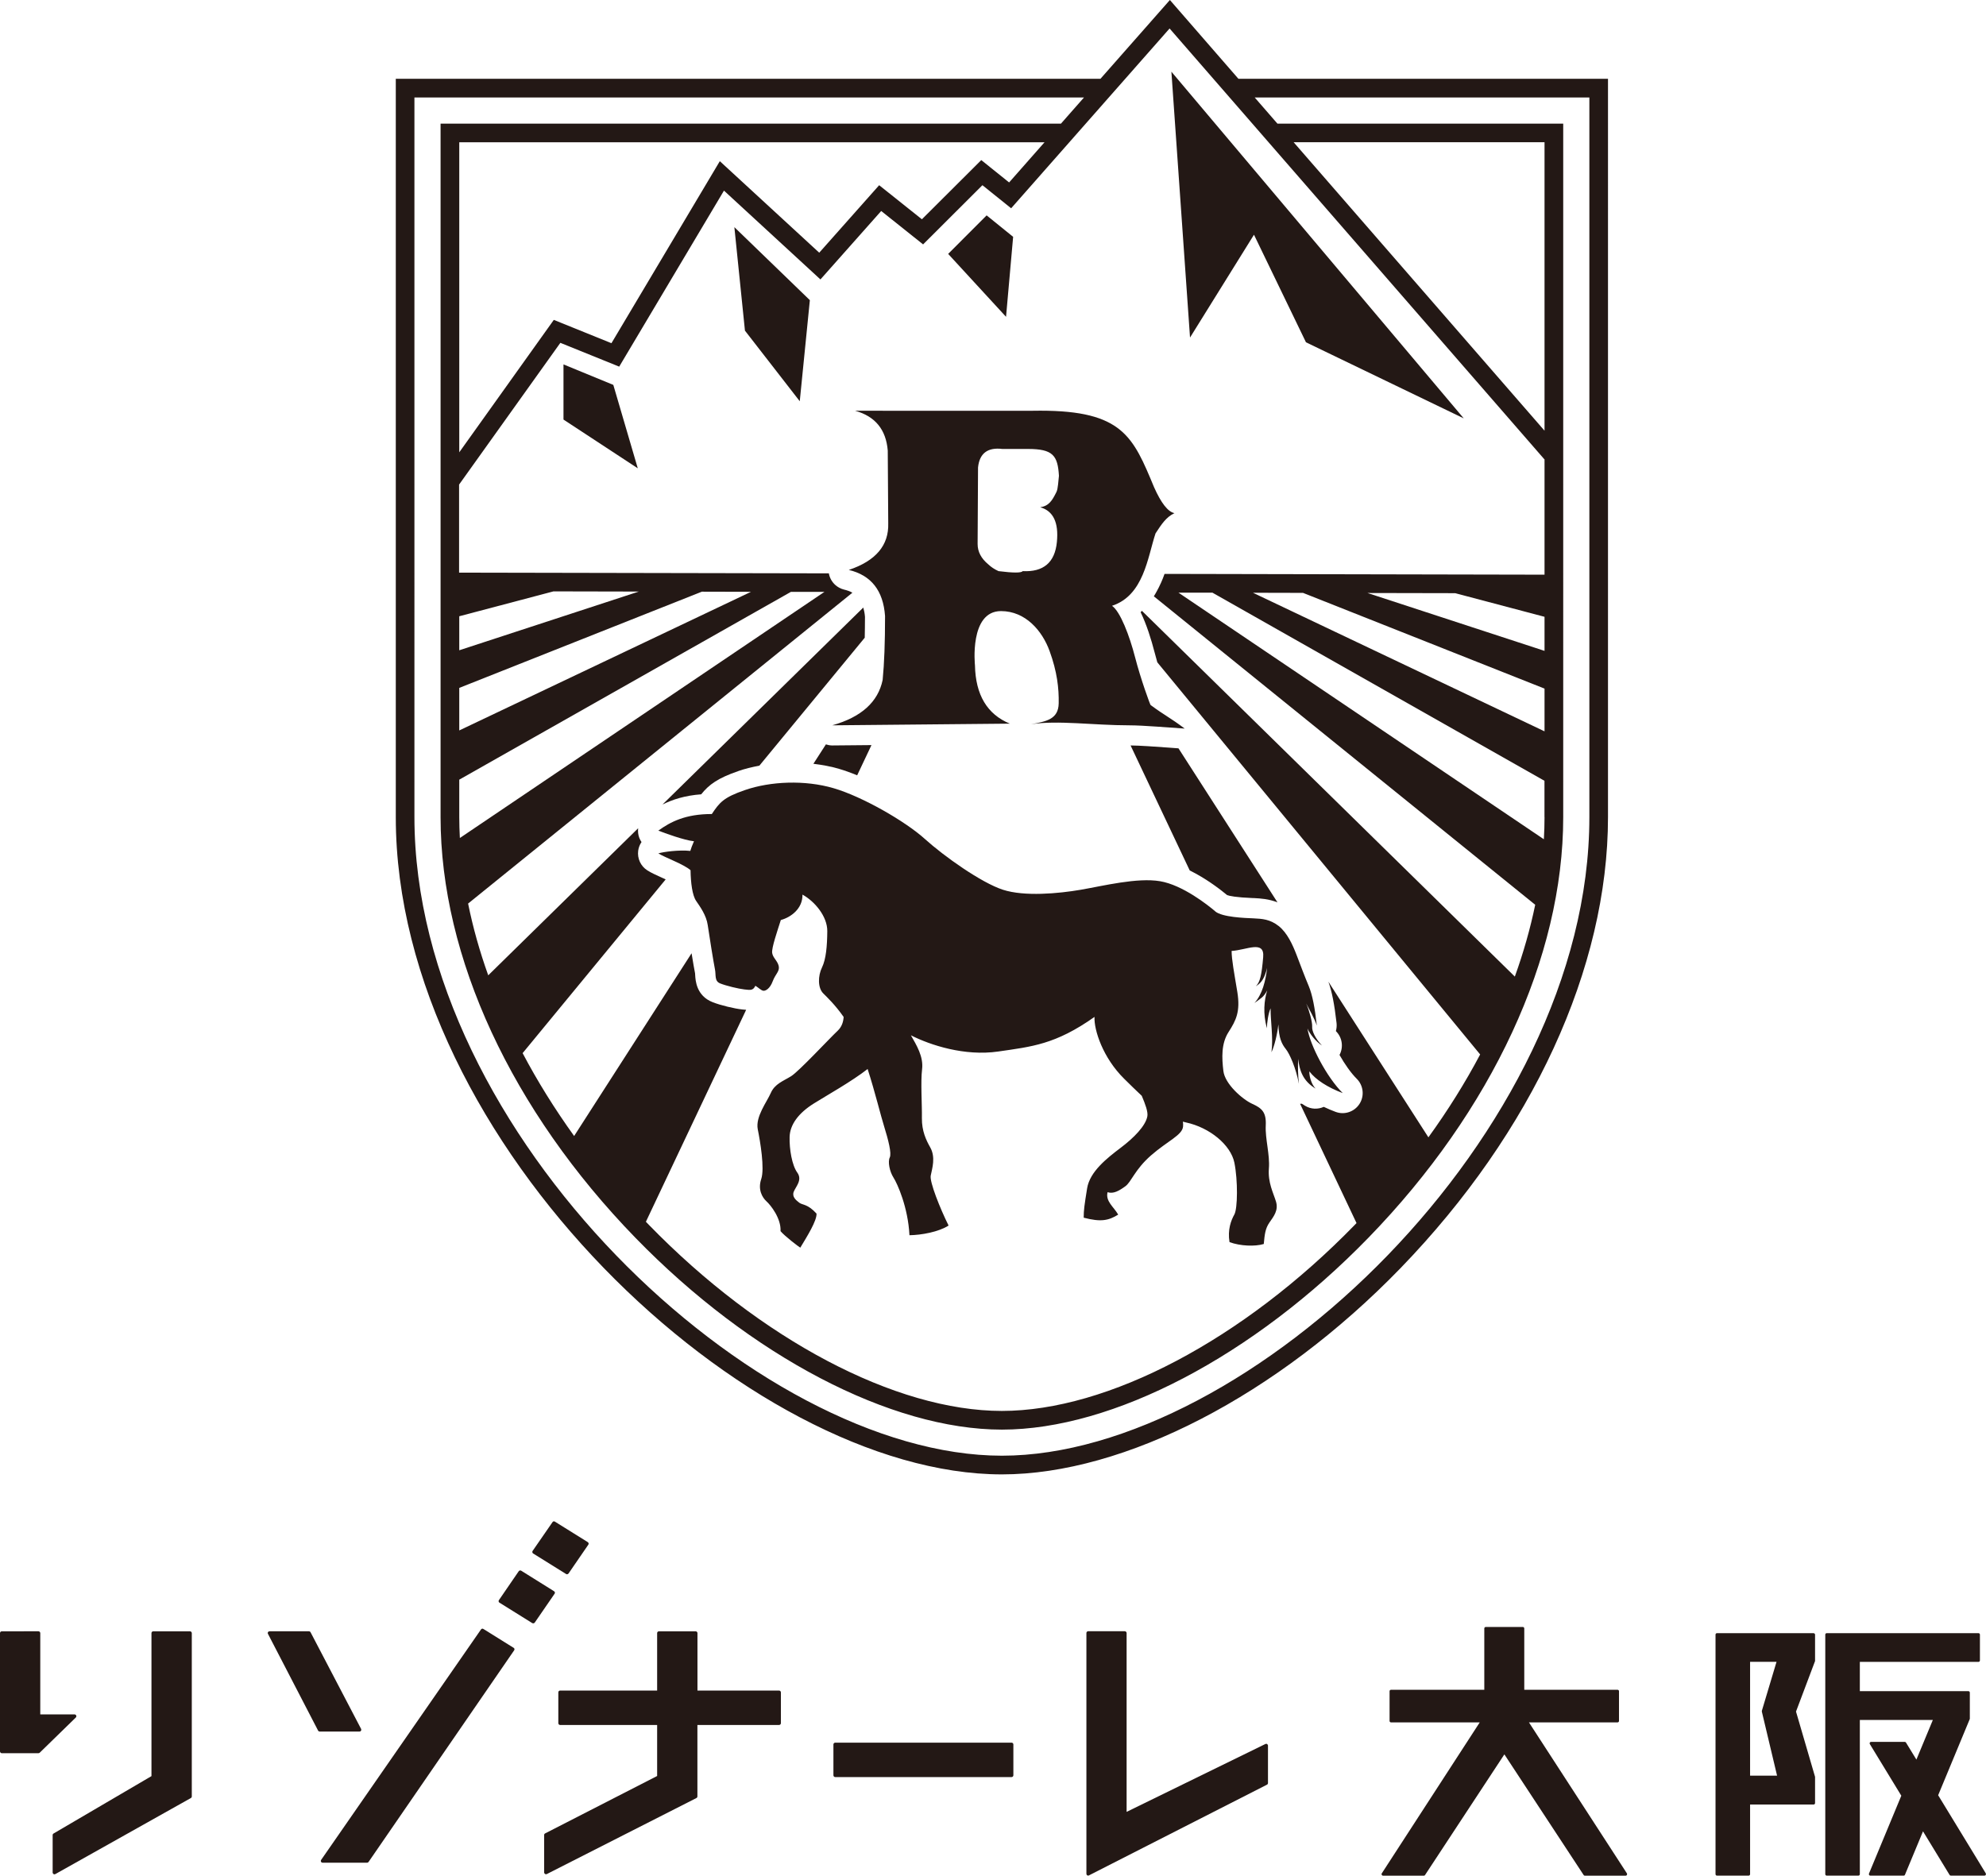 <?xml version="1.0" encoding="UTF-8"?>
<svg id="_レイヤー_2" data-name="レイヤー 2" xmlns="http://www.w3.org/2000/svg" viewBox="0 0 330.42 312.12">
  <defs>
    <style>
      .cls-1 {
        fill: #231815;
      }
    </style>
  </defs>
  <g id="_レイヤー_1-2" data-name="レイヤー 1">
    <g>
      <g>
        <polygon class="cls-1" points="208.63 39.06 217.28 56.96 243.53 69.62 194.89 11.93 197.99 56.17 208.63 39.06"/>
        <polygon class="cls-1" points="157.75 42.25 167.38 52.72 168.56 39.41 164.15 35.84 157.75 42.25"/>
        <polygon class="cls-1" points="123.94 55.02 133.06 66.77 134.74 49.95 122.18 37.8 123.94 55.02"/>
        <polygon class="cls-1" points="93.75 60.64 93.75 69.82 106.11 77.93 102.04 64.05 93.75 60.64"/>
        <path class="cls-1" d="M194.64,0l-11.55,13.11h-117.24v122.86c0,54.26,58.67,109.38,100.84,109.38,20.41,0,45.82-13.15,66.33-34.33,21.93-22.65,34.51-50,34.51-75.05V13.11h-61.49l-11.4-13.11ZM256.97,76.41v19.22l-63.22-.13c-.18.51-.38,1.02-.61,1.53-.02.04-.04.08-.06.12-.18.41-.39.82-.61,1.22-.16.29-.32.58-.5.86l63.45,51.33c-.82,3.97-1.95,7.96-3.39,11.95l-62.04-60.86c-.08.07-.14.15-.22.22,1,2.07,1.77,4.54,2.32,6.67.14.55.3,1.11.46,1.68l53.71,65.25c-2.47,4.67-5.35,9.28-8.61,13.79l-16.64-25.9c.59,1.63,1,3.74,1.36,6.89.05.46,0,.91-.11,1.33.03.03.05.06.08.09,1,1.06,1.19,2.63.52,3.88.87,1.53,1.9,3.01,2.86,3.96,1.12,1.11,1.32,2.85.47,4.18-.85,1.33-2.52,1.89-3.99,1.33-.61-.23-1.27-.5-1.96-.83-.97.44-2.12.41-3.09-.17-.19-.11-.38-.23-.55-.35,0,0-.01,0-.02,0-.09.01-.18,0-.28.01l9.39,19.85c-.09.1-.18.19-.28.29-18.57,19.1-41.07,30.97-58.73,30.97s-40.16-11.87-58.73-30.97c-.17-.17-.32-.34-.49-.51l16.68-35.27c-.15-.01-.3-.02-.46-.04l-.21-.02c-1.23-.13-3.59-.68-4.93-1.22-2.69-1.06-2.83-3.63-2.88-4.47,0-.1,0-.21-.02-.32-.11-.51-.34-1.87-.58-3.34l-19.54,30.41c-3.24-4.51-6.11-9.12-8.57-13.79l23.8-28.91c-.24-.11-.46-.21-.65-.3-.95-.43-1.78-.8-2.41-1.21-1.1-.7-1.69-1.99-1.51-3.28.07-.52.27-1.01.55-1.43-.3-.43-.5-.94-.56-1.48-.03-.27-.03-.54,0-.81l-24.94,24.47c-1.43-3.99-2.55-7.98-3.35-11.94l63.94-51.73c-.08-.04-.16-.07-.24-.11h.05c-.16-.08-.32-.14-.48-.2,0,0-.01,0-.02,0-.23-.08-.47-.16-.71-.21-.27-.06-.52-.17-.75-.29-.03-.01-.05-.02-.08-.04-.22-.12-.43-.27-.62-.44-.55-.5-.94-1.17-1.07-1.93l-61.52-.12v-14.65l16.85-23.59,9.79,3.96,17.43-29.29,16.05,14.78,10.11-11.39,6.97,5.56,9.87-9.85,4.78,3.84,26.36-29.92,62.35,71.69ZM256.97,135.97c0,1.22-.04,2.45-.11,3.69l-60.8-41.04h5.65s55.25,31.31,55.25,31.31v6.05ZM256.97,121.7l-48.51-23.06,8.33.02,40.18,15.93v7.11ZM256.97,108.31l-29.45-9.63,14.59.03,14.86,3.93v5.68ZM256.97,71.67l-41.74-48h41.74v48ZM76.41,114.47l40.36-16.01,8.18.02-48.54,23.07v-7.08ZM76.41,108.21v-5.66l15.67-4.14,14.2.03-29.87,9.77ZM131.59,98.49h5.58s-60.66,40.96-60.66,40.96c-.06-1.16-.1-2.32-.1-3.48v-6.23l55.18-31.25ZM76.41,75.28V23.68h97.37l-5.89,6.68-4.63-3.72-9.88,9.85-7.11-5.67-9.97,11.23-16.54-15.23-18.03,30.29-9.59-3.88-15.74,22.05ZM264.43,16.22v119.75c0,52.72-56.86,106.27-97.74,106.27s-97.74-53.55-97.74-106.27V16.22h111.4l-3.83,4.35h-103.22v59.06h0v18.75h0v37.6c0,23.29,11.82,48.81,32.43,70.01,19.13,19.68,42.49,31.91,60.96,31.91s41.83-12.23,60.96-31.91c20.61-21.2,32.43-46.72,32.43-70.01V20.57h-47.55l-3.78-4.35h55.68Z"/>
        <path class="cls-1" d="M142.3,68.36c3.31.93,5.11,3.12,5.4,6.61,0,1.71.03,5.73.08,12.12.11,3.65-2.06,6.24-6.56,7.75,3.72.89,5.73,3.44,6.03,7.67,0,4.36-.13,7.92-.4,10.64-.76,3.66-3.55,6.19-8.39,7.55l29.55-.28c-3.77-1.55-5.7-4.79-5.8-9.7,0,0-.98-9.03,4.33-9.03,4.07,0,6.86,3.26,8.09,6.66,1.24,3.4,1.56,6.18,1.51,8.7-.05,2.67-2.1,3-4.6,3.47,4.42-.7,10.4.18,16.39.18,2.31,0,6.81.4,9.17.54-2.48-1.87-3.21-2.1-5.67-3.92-.08-.04-1.65-4.33-2.58-7.94-.93-3.61-2.47-7.63-3.84-8.57,5.29-1.74,5.91-8.03,7.24-12.05,1.02-1.56,1.77-2.71,3.15-3.37-1.08-.22-2.21-1.66-3.39-4.31-3.49-8.38-5.21-12.74-18.93-12.74-.3.04-8.35.01-30.79.01ZM176.18,79.18c-.1.78-.14,2.12-.41,2.68-.71,1.43-1.24,2.33-2.7,2.55,2.16.61,3.09,2.53,2.77,5.78-.33,3.41-2.23,5.03-5.69,4.85-.22.31-1.56.31-4.02,0-.68-.31-1.25-.69-1.71-1.13-1.18-.98-1.77-2.1-1.77-3.39l.07-12.73c.24-2.35,1.6-3.38,4.04-3.08h4.26c4.15,0,4.96,1.07,5.16,4.47Z"/>
        <path class="cls-1" d="M202.16,151.63c-1.17-.99-5.39-4.36-9.16-4.99-3.78-.64-9.47.78-13.18,1.42-3.72.64-9.38,1.16-12.96,0-3.58-1.16-9.79-5.56-13.01-8.47-3.22-2.91-10.37-7.03-15.17-8.43-4.78-1.4-10.49-1.15-14.73.31-3.58,1.23-4.23,2.06-5.52,3.99-4.42,0-6.88,1.31-8.9,2.76,1,.4,4.35,1.62,5.93,1.77-.33.77-.48,1.16-.61,1.61-1.81-.2-4.43.14-5.32.41,1.09.69,4.25,1.81,5.36,2.8.03,2.09.29,4.18.93,5.11.65.95,1.7,2.39,1.93,4.03.23,1.63,1,6.38,1.2,7.35.2.96-.12,1.96.87,2.35,1,.4,3.04.89,4.02,1,.98.1,1.43.23,1.84-.61.55.34.94.77,1.32.83.38.05,1.11-.36,1.56-1.58.46-1.23,1.19-1.64,1-2.53-.2-.89-.98-1.37-1.09-2.19-.12-.82.86-3.64,1.44-5.47,1.7-.46,3.65-1.91,3.6-4.23,2.01,1.1,4.15,3.61,4.13,6.08-.02,2.48-.21,4.66-.88,6.04-.68,1.38-.73,3.41.22,4.33.59.59,1.97,1.89,3.38,3.91-.05.8-.3,1.63-.97,2.27-1.5,1.42-6.46,6.77-7.77,7.59-1.3.81-2.71,1.26-3.38,2.79-.67,1.53-2.57,3.95-2.17,6.03.42,2.08,1.17,6.53.58,8.29-.59,1.75.16,3.05.86,3.7.71.63,2.47,2.86,2.35,4.97.72.86,3.05,2.62,3.29,2.75,1.17-1.94,2.76-4.48,2.7-5.67-1.51-1.65-2.32-1.39-2.87-1.81-.55-.42-1.25-.99-.92-1.83.33-.84,1.48-1.95.59-3.18-.89-1.23-1.33-3.9-1.28-5.92.05-2.03,1.44-3.97,4.06-5.6,2.06-1.29,6.29-3.66,8.92-5.72,1.24,3.84,2.22,7.91,2.74,9.53.71,2.29,1.28,4.51.94,5.2-.34.69-.03,2.32.62,3.33.65,1.02,2.43,4.96,2.66,9.6,2.03-.03,4.85-.55,6.51-1.61-1.42-2.85-3.18-7.27-2.97-8.31.24-1.21.85-3.05-.09-4.71-.66-1.17-1.41-2.7-1.38-4.88.04-2.17-.23-5.98.03-8.09.27-2.12-.95-4.07-1.86-5.67,3.23,1.64,8.94,3.51,14.52,2.7,5.58-.81,9.53-1.16,16.03-5.76-.11,2.18,1.4,6.82,4.95,10.31,1.02,1,1.97,1.95,2.91,2.82.59,1.39,1.07,2.68.93,3.42-.3,1.59-2.22,3.56-4.45,5.24-2.23,1.69-5.12,3.94-5.57,6.73-.45,2.8-.57,3.62-.57,4.89,2.88.76,4.15.47,5.74-.51-.75-1.31-2.14-2.21-1.77-3.73.99.32,1.94-.25,2.95-.98,1.02-.73,1.57-2.78,4.31-5.17,2.73-2.38,5.15-3.33,5.3-4.76.03-.29.02-.56-.03-.83.17.05.34.09.51.13,3.94.84,7.46,3.74,8.06,6.7.6,2.97.54,7.61,0,8.61-.56,1-1.15,2.53-.81,4.61,1.82.66,4.23.75,5.7.31.15-1.58.24-2.56.94-3.57.7-1.01,1.54-2.03,1.09-3.5-.45-1.47-1.36-3.15-1.18-5.48.19-2.33-.63-4.91-.52-7.17.11-2.25-.67-2.89-2.28-3.62-1.61-.74-4.52-3.29-4.77-5.45-.26-2.16-.38-4.55.86-6.48s1.99-3.4,1.46-6.67c-.54-3.27-.95-5.41-.95-6.83,2.47-.13,5.52-1.88,5.25,1.05-.25,2.93-.52,4.19-1.23,4.83,1.08-.62,1.5-1.56,1.89-3.06-.26,2.19-.8,4.39-2.11,5.85,1.11-.84,1.48-.91,2.12-2.1-.51,1.65-.73,3.83-.05,6.3,0-.84.24-2.56.62-3.32-.05,1.9.47,4.88.14,7.31.5-1.04.96-2.97,1.15-4.64.07,2.31.59,3.3,1.23,4.1.65.8,1.69,3.15,2.19,5.81-.16-1.38-.2-3-.12-4.16.19,1.84.75,3.66,2.89,4.94-.78-.79-1.09-2.3-1.03-2.86,1.04,1.38,3.05,2.67,5.55,3.61-2.63-2.59-5.45-7.96-5.87-10.75.36.86,1.36,2.15,2.41,2.83-1.12-1.19-1.69-2.41-1.63-3.15.05-.74-.51-2.75-.99-3.83.57,1.08,1.33,2.39,1.77,3.66-.33-2.94-.73-5.09-1.36-6.6-.63-1.49-1.38-3.49-2.02-5.17-.65-1.68-1.54-3.67-2.98-4.8-1.44-1.13-2.74-1.2-4.18-1.27-1.44-.06-5.19-.18-6.37-1.16Z"/>
        <path class="cls-1" d="M139.62,127.95c.95.28,1.96.64,2.99,1.07l2.38-5.03-6.49.06h-.03c-.37,0-.72-.07-1.06-.18l-2.08,3.23c1.49.18,2.94.45,4.29.85Z"/>
        <path class="cls-1" d="M122.86,128.3c1.1-.38,2.27-.66,3.48-.89l17.53-21.29c.02-1.09.04-2.25.04-3.48-.05-.6-.15-1.09-.28-1.54l-33.41,32.78c1.67-.83,3.73-1.5,6.44-1.7,1.3-1.63,2.8-2.71,6.19-3.87Z"/>
        <path class="cls-1" d="M194.31,124.4c-2.1-.15-4.68-.34-6.21-.35l9.84,20.8c2.67,1.31,5,3.09,6.22,4.1.39.15,1.45.38,4.34.5h.16c1.09.06,2.43.14,3.88.71l-16.47-25.63c-.54-.04-1.13-.08-1.77-.13Z"/>
      </g>
      <g>
        <g>
          <path class="cls-1" d="M31.6,271.46h-6.09c-.17,0-.31.13-.31.3v23.8l-16.29,9.55c-.09.05-.15.15-.15.26v6.22c0,.11.06.21.15.27.05.02.1.04.16.04.04,0,.1-.02.14-.04l22.54-12.65c.1-.05.16-.16.16-.26v-27.19c0-.16-.14-.3-.31-.3Z"/>
          <path class="cls-1" d="M210.52,290.22l-23.08,11.29v-29.76c0-.16-.14-.3-.31-.3h-6.08c-.17,0-.3.13-.3.3v40.06c0,.1.05.21.14.26.05.03.11.04.16.04.05,0,.1,0,.14-.04l29.61-15.09c.1-.05.16-.16.16-.27v-6.22c0-.11-.06-.2-.14-.26-.08-.06-.2-.06-.29-.01Z"/>
          <path class="cls-1" d="M129.62,281.32h-13.58v-9.56c0-.16-.14-.3-.31-.3h-6.09c-.17,0-.31.13-.31.3v9.56h-16.14c-.17,0-.3.14-.3.3v5.13c0,.17.14.3.3.3h16.14v8.49l-18.63,9.55c-.1.05-.17.15-.17.27v6.22c0,.11.06.2.15.26.04.02.1.05.15.05.05,0,.09-.02.14-.03l24.89-12.65c.1-.05.17-.16.17-.27v-11.89h13.58c.17,0,.31-.13.31-.3v-5.13c0-.16-.14-.3-.31-.3Z"/>
          <path class="cls-1" d="M60.06,288c.06-.09.06-.21.02-.29l-8.41-16.09c-.06-.1-.16-.16-.27-.16h-6.55c-.1,0-.21.05-.26.14-.06.09-.06.2,0,.3l8.33,16.08c.05.1.16.16.26.16h6.64c.11,0,.2-.05.25-.15Z"/>
          <path class="cls-1" d="M85.44,274.2l-5.02-3.13c-.13-.09-.31-.05-.4.09l-26.59,38.34c-.06.09-.07.21-.02.31.05.1.16.16.27.16h7.39c.11,0,.18-.05.25-.13l24.22-35.21c.05-.07.07-.16.05-.24-.02-.08-.07-.15-.14-.19Z"/>
          <path class="cls-1" d="M92.32,264.99c-.02-.08-.07-.15-.14-.2l-5.46-3.41c-.14-.09-.32-.05-.42.09l-3.29,4.8c-.05.07-.07.15-.05.23.01.08.06.15.13.19l5.47,3.41s.1.04.16.04c.09,0,.18-.04.25-.13l3.3-4.8c.05-.07.07-.15.05-.23Z"/>
          <path class="cls-1" d="M88.7,258.51l5.47,3.41c.05.04.11.05.17.05.09,0,.19-.05.25-.13l3.29-4.79c.05-.07.07-.15.05-.23-.02-.08-.07-.16-.14-.2l-5.47-3.41c-.13-.09-.32-.05-.4.09l-3.31,4.79c-.04.07-.06.16-.04.23.02.08.07.15.13.2Z"/>
          <path class="cls-1" d="M138.96,289.99h29.34c.17,0,.3.14.3.3v5.13c0,.17-.14.3-.3.3h-29.34c-.17,0-.3-.14-.3-.3v-5.13c0-.17.14-.3.3-.3Z"/>
          <path class="cls-1" d="M12.68,285.48c-.05-.12-.16-.19-.28-.19h-5.7v-13.53c0-.16-.14-.3-.3-.3H.31c-.18,0-.31.13-.31.3v19.68c0,.17.14.31.31.31h6.08c.08,0,.16-.04.22-.09l6-5.85c.09-.09.12-.22.07-.33Z"/>
        </g>
        <g>
          <path class="cls-1" d="M254.36,286.62h14.76c.13,0,.24-.11.24-.24v-4.95c0-.13-.11-.24-.24-.24h-15.52v-10.21c0-.13-.11-.24-.24-.24h-6.17c-.13,0-.24.11-.24.24v10.21h-15.52c-.13,0-.24.11-.24.24v4.95c0,.13.11.24.24.24h14.76l-16.3,25.13c-.05.07-.05.17,0,.25s.12.13.21.13h6.79c.08,0,.16-.04.2-.11l13.2-20.08,13.19,20.08c.04.07.12.11.2.11h6.79c.09,0,.17-.05.21-.13s.04-.17,0-.25l-16.3-25.13Z"/>
          <path class="cls-1" d="M301.75,271.77h-16.09c-.13,0-.24.11-.24.24v39.87c0,.13.11.24.24.24h5.27c.13,0,.24-.11.24-.24v-11.59h10.57c.13,0,.24-.11.24-.24v-4.3s0-.01,0-.02c0-.02,0-.03,0-.05l-3.17-10.86,3.17-8.41s0-.04,0-.07c0,0,0-.01,0-.02v-4.3c0-.13-.11-.24-.24-.24ZM293.13,284.73s0,0,0,0c0,.02,0,.04,0,.06,0,.02,0,.03,0,.05,0,0,0,0,0,0l2.53,10.64h-4.49v-18.94h4.4l-2.45,8.18Z"/>
          <path class="cls-1" d="M330.39,311.75l-7.93-13.01,5.26-12.68s0-.05.01-.08c0,0,0-.01,0-.02v-4.3c0-.13-.11-.24-.24-.24h-18.06v-4.87h19.74c.13,0,.24-.11.24-.24v-4.3c0-.13-.11-.24-.24-.24h-25.25c-.13,0-.24.11-.24.24v39.87c0,.13.11.24.24.24h5.27c.13,0,.24-.11.24-.24v-25.67h12.15l-2.74,6.6-1.73-2.83c-.04-.07-.12-.12-.21-.12h-5.6c-.09,0-.17.05-.21.12-.04.08-.04.17,0,.24l5.24,8.6-5.38,12.96c-.03.07-.02.16.02.23.04.07.12.11.2.11h5.55c.1,0,.19-.06.22-.15l3-7.22,4.42,7.25c.04.07.12.12.21.12h5.6c.09,0,.17-.05.21-.12.04-.08.04-.17,0-.24Z"/>
        </g>
      </g>
    </g>
  </g>
</svg>